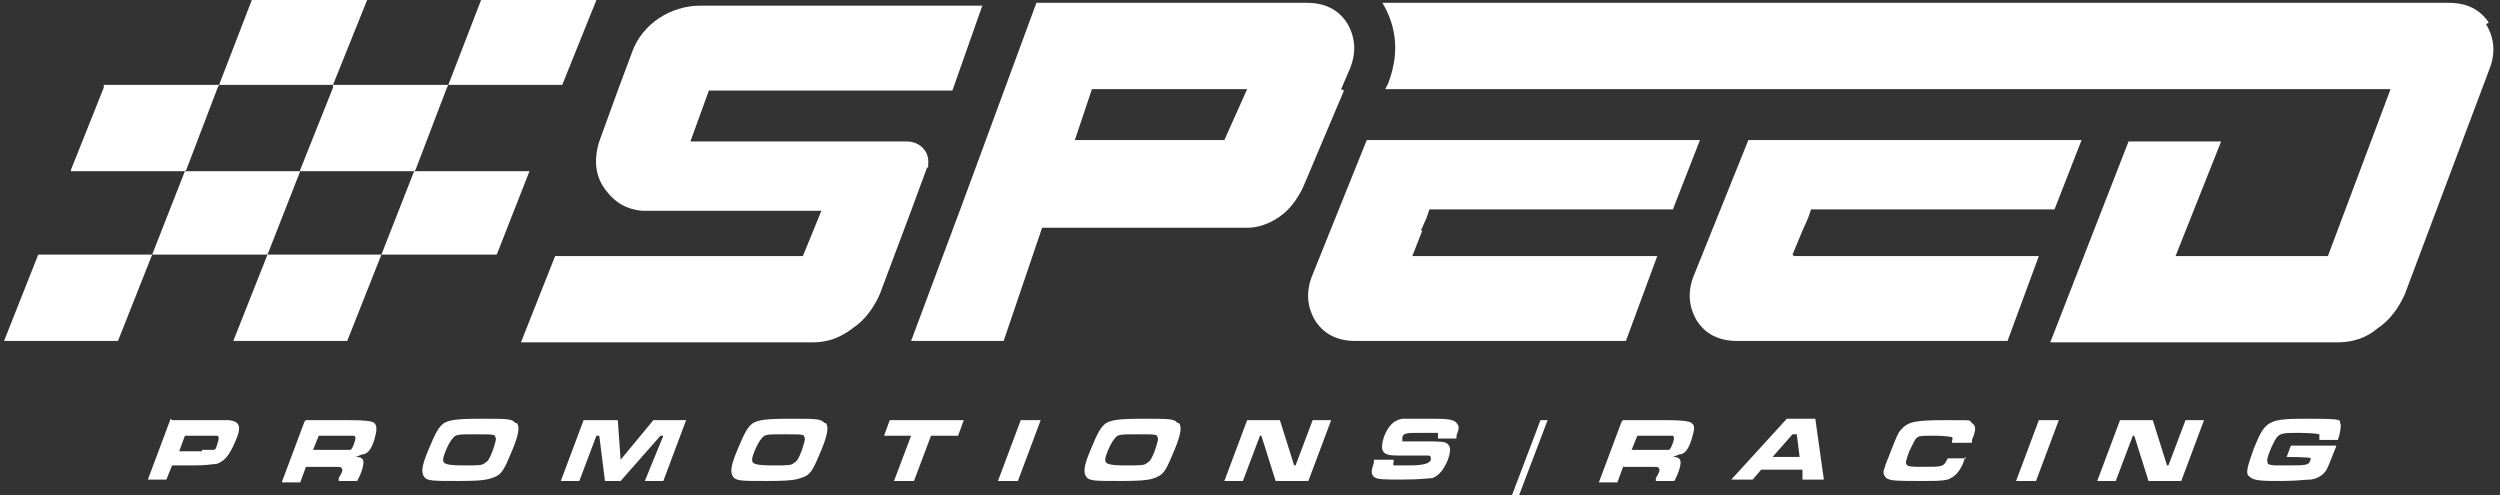 <svg width="308" height="61" viewBox="0 0 308 61" fill="none" xmlns="http://www.w3.org/2000/svg">
    <rect x="0" y="0" width="308" height="61" fill="#333333" stroke="none"/>
    <g clip-path="url(#clip0_2_176)">
        <path d="M59.269 0L55.234 10.457H69.268L73.478 0H59.269Z" fill="white" />
        <path d="M45.234 0H31.025L26.99 10.457H41.024L45.234 0Z" fill="white" />
        <path
            d="M26.814 10.806L26.99 10.457H12.78V10.806L8.745 20.914V21.088H22.779L22.955 20.914L26.814 10.806Z"
            fill="white" />
        <path
            d="M41.024 10.806L36.989 20.914V21.088H51.023L51.199 20.914L55.058 10.806L55.234 10.457H41.024V10.806Z"
            fill="white" />
        <path
            d="M46.989 31.371H32.954L36.989 21.088H22.779L18.745 31.371H4.71L0.5 42.003H14.534L18.745 31.371H32.954L28.744 42.003H42.778L46.989 31.371H61.198L65.233 21.088H51.023L46.989 31.371Z"
            fill="white" />
        <path
            d="M165.227 10.98L166.28 8.54C167.157 6.449 166.982 4.531 165.929 2.789C164.877 1.22 163.298 0.349 161.017 0.349H156.807H127.686L118.563 25.097L112.248 42.003H123.651L128.387 28.06H153.649C155.053 28.06 156.456 27.537 157.684 26.666C158.912 25.794 159.789 24.574 160.491 23.18L165.578 11.154L165.227 10.98ZM151.018 17.254H132.422L134.527 10.98H153.649L150.842 17.254H151.018Z"
            fill="white" />
        <path
            d="M306.623 2.789C305.57 1.22 303.991 0.349 301.711 0.349H170.315C171.543 2.44 172.771 5.751 171.017 10.283L170.666 10.98H294.518L286.799 31.546H268.029L273.642 17.429H262.239L252.591 42.177H288.027C289.782 42.177 291.536 41.654 292.939 40.434C294.518 39.389 295.571 37.82 296.273 36.252L306.623 8.714C307.5 6.623 307.325 4.706 306.272 2.963L306.623 2.789Z"
            fill="white" />
        <path
            d="M220.838 31.372L222.066 28.409L222.768 26.84L223.119 25.794H253.117L256.45 17.254H215.4L208.734 33.812C207.857 35.903 208.032 37.82 209.085 39.563C210.137 41.132 211.716 42.003 213.997 42.003H247.328L251.187 31.546H221.014L220.838 31.372Z"
            fill="white" />
        <path
            d="M175.051 28.409L175.753 26.84L176.104 25.794H206.102L209.435 17.254H168.385L161.719 33.812C160.842 35.903 161.017 37.82 162.07 39.563C163.122 41.132 164.701 42.003 166.982 42.003H200.313L204.173 31.546H173.999L175.227 28.409H175.051Z"
            fill="white" />
        <path
            d="M114.353 20.566C114.353 20.392 114.353 20.392 114.353 20.392C114.353 20.392 114.353 20.392 114.353 20.217C114.529 18.649 113.301 17.429 111.722 17.429H85.057L87.337 11.154H117.336L121.02 0.697H86.285C82.601 0.697 79.092 2.963 77.864 6.449L76.11 11.154L73.829 17.429C73.127 19.694 73.303 21.786 74.706 23.529C75.759 24.923 77.162 25.794 79.092 25.969C79.443 25.969 79.969 25.969 80.32 25.969H81.197H101.196L98.915 31.546H68.391L64.181 42.177H93.302H100.144C101.898 42.177 103.477 41.654 105.056 40.434C106.634 39.389 107.687 37.82 108.389 36.252L112.248 25.969L114.178 20.74L114.353 20.566Z"
            fill="white" />
        <path
            d="M21.201 51.763H26.288C27.691 51.763 27.867 51.763 28.218 51.763C29.621 51.937 29.797 52.634 28.919 54.551C28.218 56.12 27.691 56.817 26.639 57.166C26.113 57.166 25.586 57.34 24.007 57.34H21.201L20.499 59.083H18.218L21.025 51.588L21.201 51.763ZM24.884 55.423C25.937 55.423 25.937 55.423 26.288 55.423C26.639 55.423 26.639 55.074 26.814 54.551C26.99 54.028 26.99 53.854 26.814 53.68C26.814 53.68 26.814 53.68 25.586 53.68H22.779L22.078 55.597H24.884V55.423Z"
            fill="white" />
        <path
            d="M37.691 51.763H43.129C44.883 51.763 45.877 51.879 46.111 52.111C46.462 52.46 46.462 52.983 46.111 54.203C45.761 55.248 45.41 55.771 44.883 55.946C44.532 55.946 44.357 56.12 43.831 56.294C44.883 56.294 45.059 56.817 44.357 58.56L44.006 59.257H41.726V58.908C42.252 58.037 42.252 57.863 42.077 57.688C42.077 57.514 41.901 57.514 40.849 57.514H37.691L36.989 59.431H34.709L37.515 51.937L37.691 51.763ZM41.726 55.423C42.544 55.423 43.012 55.423 43.129 55.423C43.304 55.423 43.48 55.074 43.655 54.551C43.831 54.028 43.831 53.854 43.655 53.68C43.655 53.68 43.655 53.68 42.427 53.68H39.27L38.568 55.423H41.726Z"
            fill="white" />
        <path
            d="M63.654 52.111C64.005 52.46 64.005 53.331 63.128 55.423C62.251 57.514 61.9 58.386 61.023 58.734C60.146 59.083 59.619 59.257 56.462 59.257C53.304 59.257 52.602 59.257 52.251 58.734C51.901 58.211 51.901 57.514 52.778 55.423C53.655 53.331 54.006 52.634 54.707 52.111C55.409 51.763 56.111 51.588 59.269 51.588C62.426 51.588 63.128 51.588 63.479 52.111H63.654ZM55.76 54.028C55.585 54.203 55.234 54.725 54.883 55.597C54.532 56.468 54.532 56.817 54.707 56.991C54.883 57.166 55.234 57.34 57.163 57.34C59.093 57.34 59.444 57.34 59.795 56.991C60.146 56.817 60.321 56.468 60.672 55.597C61.023 54.551 61.198 54.028 61.023 53.854C61.023 53.505 60.672 53.505 58.567 53.505C56.462 53.505 56.111 53.505 55.76 54.028Z"
            fill="white" />
        <path
            d="M76.11 51.763L76.46 56.643L80.495 51.763H84.53L81.723 59.257H79.443L81.723 53.68H81.373L76.46 59.257H74.531L73.829 53.68H73.478L71.373 59.257H69.093L71.899 51.763H76.11Z"
            fill="white" />
        <path
            d="M101.722 52.111C102.073 52.46 102.073 53.331 101.196 55.423C100.319 57.514 99.968 58.386 99.091 58.734C98.214 59.083 97.687 59.257 94.53 59.257C91.372 59.257 90.67 59.257 90.319 58.734C89.968 58.211 89.968 57.514 90.846 55.423C91.723 53.331 92.074 52.634 92.775 52.111C93.477 51.763 94.179 51.588 97.336 51.588C100.494 51.588 101.196 51.588 101.547 52.111H101.722ZM93.828 54.028C93.652 54.203 93.302 54.725 92.951 55.597C92.6 56.468 92.6 56.817 92.775 56.991C92.951 57.166 93.302 57.34 95.231 57.34C97.161 57.34 97.512 57.34 97.863 56.991C98.214 56.817 98.389 56.468 98.74 55.597C99.091 54.551 99.266 54.028 99.091 53.854C99.091 53.505 98.74 53.505 96.635 53.505C94.53 53.505 94.179 53.505 93.828 54.028Z"
            fill="white" />
        <path
            d="M118.739 51.763L118.037 53.68H114.704L112.599 59.257H110.143L112.248 53.68H108.915L109.617 51.763H118.739Z"
            fill="white" />
        <path d="M128.212 51.763L125.405 59.257H122.949L125.756 51.763H128.212Z" fill="white" />
        <path
            d="M145.228 52.111C145.579 52.46 145.579 53.331 144.702 55.423C143.825 57.514 143.474 58.386 142.597 58.734C141.895 59.083 141.194 59.257 138.036 59.257C134.878 59.257 134.176 59.257 133.826 58.734C133.475 58.211 133.475 57.514 134.352 55.423C135.229 53.331 135.58 52.634 136.282 52.111C136.983 51.763 137.685 51.588 140.843 51.588C144 51.588 144.702 51.588 145.053 52.111H145.228ZM137.334 54.028C137.159 54.203 136.808 54.725 136.457 55.597C136.106 56.468 136.106 56.817 136.282 56.991C136.457 57.166 136.808 57.34 138.738 57.34C140.667 57.34 141.018 57.34 141.369 56.991C141.72 56.817 141.895 56.468 142.246 55.597C142.597 54.551 142.772 54.028 142.597 53.854C142.597 53.505 142.246 53.505 140.141 53.505C138.036 53.505 137.685 53.505 137.334 54.028Z"
            fill="white" />
        <path
            d="M157.684 51.763L159.438 57.34H159.614L161.719 51.763H163.999L161.193 59.257H157.158L155.403 53.68H155.228L153.123 59.257H150.842L153.649 51.763H157.684Z"
            fill="white" />
        <path
            d="M171.718 56.643C171.718 57.166 171.543 57.166 171.718 57.34C171.718 57.34 172.069 57.34 173.648 57.34C175.285 57.34 176.162 57.107 176.279 56.643C176.279 56.12 176.279 56.12 175.578 56.12H173.823H172.595H172.069C170.315 56.12 169.964 55.597 170.49 53.854C171.016 52.46 171.718 51.763 172.771 51.588C173.297 51.588 174.35 51.588 176.104 51.588C177.858 51.588 179.086 51.588 179.437 52.111C179.788 52.46 179.788 52.808 179.437 53.68C179.437 53.68 179.437 53.854 179.437 54.028H177.156C177.156 53.68 177.156 53.505 177.156 53.331C177.156 53.331 176.806 53.331 175.051 53.331C173.297 53.331 172.946 53.331 172.771 53.854C172.771 54.203 172.771 54.203 172.771 54.377C172.946 54.377 173.472 54.377 175.051 54.377C177.507 54.377 178.034 54.377 178.384 54.725C178.735 55.074 178.735 55.597 178.384 56.643C177.858 57.863 177.332 58.56 176.455 58.908C175.928 58.908 175.051 59.083 172.771 59.083C170.49 59.083 169.613 59.083 169.262 58.734C168.911 58.386 168.911 58.037 169.262 56.991V56.643H171.543H171.718Z"
            fill="white" />
        <path d="M190.665 51.763L187.156 61H186.279L189.787 51.763H190.665Z" fill="white" />
        <path
            d="M199.962 51.763H205.401C207.155 51.763 208.149 51.879 208.383 52.111C208.909 52.46 208.734 52.983 208.383 54.203C208.032 55.248 207.681 55.771 207.155 55.946C206.804 55.946 206.629 56.12 206.102 56.294C207.155 56.294 207.33 56.817 206.629 58.56L206.278 59.257H203.997V58.908C204.523 58.037 204.523 57.863 204.348 57.688C204.348 57.514 204.173 57.514 203.12 57.514H199.962L199.261 59.431H196.98L199.787 51.937L199.962 51.763ZM204.173 55.423C204.991 55.423 205.459 55.423 205.576 55.423C205.751 55.423 205.927 55.074 206.102 54.551C206.278 54.028 206.278 53.854 206.102 53.68C206.102 53.68 206.102 53.68 204.874 53.68H201.717L201.015 55.423H204.173Z"
            fill="white" />
        <path
            d="M221.891 57.863H216.979L215.926 59.083H213.295L220.137 51.588H223.645L224.698 59.083H222.066V57.863H221.891ZM221.365 53.505H220.838L218.382 56.294H221.715L221.365 53.505Z"
            fill="white" />
        <path
            d="M242.065 56.294C242.065 56.643 241.89 56.817 241.89 56.991C241.363 58.211 240.837 58.734 239.96 59.083C239.258 59.257 238.381 59.257 236.802 59.257C233.82 59.257 232.943 59.257 232.416 58.908C232.066 58.56 231.89 58.211 232.241 57.514C232.241 57.166 232.592 56.643 232.943 55.597C233.644 53.854 233.82 53.331 234.171 52.983C235.048 51.937 235.925 51.763 239.784 51.763C243.644 51.763 242.416 51.763 242.942 52.111C243.468 52.46 243.468 52.983 242.942 54.203V54.551H240.486C240.486 54.028 240.662 54.028 240.486 53.854C240.486 53.854 239.784 53.68 238.381 53.68C236.978 53.68 236.451 53.68 236.276 53.854C235.925 54.028 235.75 54.551 235.223 55.597C234.522 57.514 234.522 57.514 236.978 57.514C239.434 57.514 239.434 57.514 239.96 56.468H242.24L242.065 56.294Z"
            fill="white" />
        <path d="M253.643 51.763L250.837 59.257H248.381L251.187 51.763H253.643Z" fill="white" />
        <path
            d="M265.222 51.763L266.976 57.34H267.151L269.256 51.763H271.537L268.73 59.257H264.695L262.941 53.68H262.766L260.66 59.257H258.38L261.187 51.763H265.222Z"
            fill="white" />
        <path
            d="M287.852 54.9C287.501 55.771 286.975 57.166 286.799 57.514C286.448 58.386 285.747 58.908 284.694 59.083C283.817 59.083 283.115 59.257 281.01 59.257C278.905 59.257 277.677 59.257 277.151 58.734C276.624 58.386 276.8 57.688 277.677 55.248C279.08 51.763 279.431 51.588 284.343 51.588C289.255 51.588 288.027 51.763 288.378 52.285C288.378 52.634 288.378 53.157 288.027 54.203H285.747C285.747 53.854 285.747 53.68 285.747 53.505C285.747 53.505 285.045 53.331 283.291 53.331C280.659 53.331 280.659 53.331 279.782 55.248C279.256 56.468 279.256 56.817 279.431 57.166C279.431 57.166 279.782 57.34 280.308 57.34H281.712C284.343 57.34 284.519 57.34 284.694 56.468C284.694 56.294 281.712 56.294 281.712 56.294L282.238 54.9H287.501H287.852Z"
            fill="white" />
    </g>
    <defs>
        <clipPath id="clip0_2_176">
            <rect width="307" height="61" fill="white" transform="translate(0.5)" />
        </clipPath>
    </defs>
</svg>